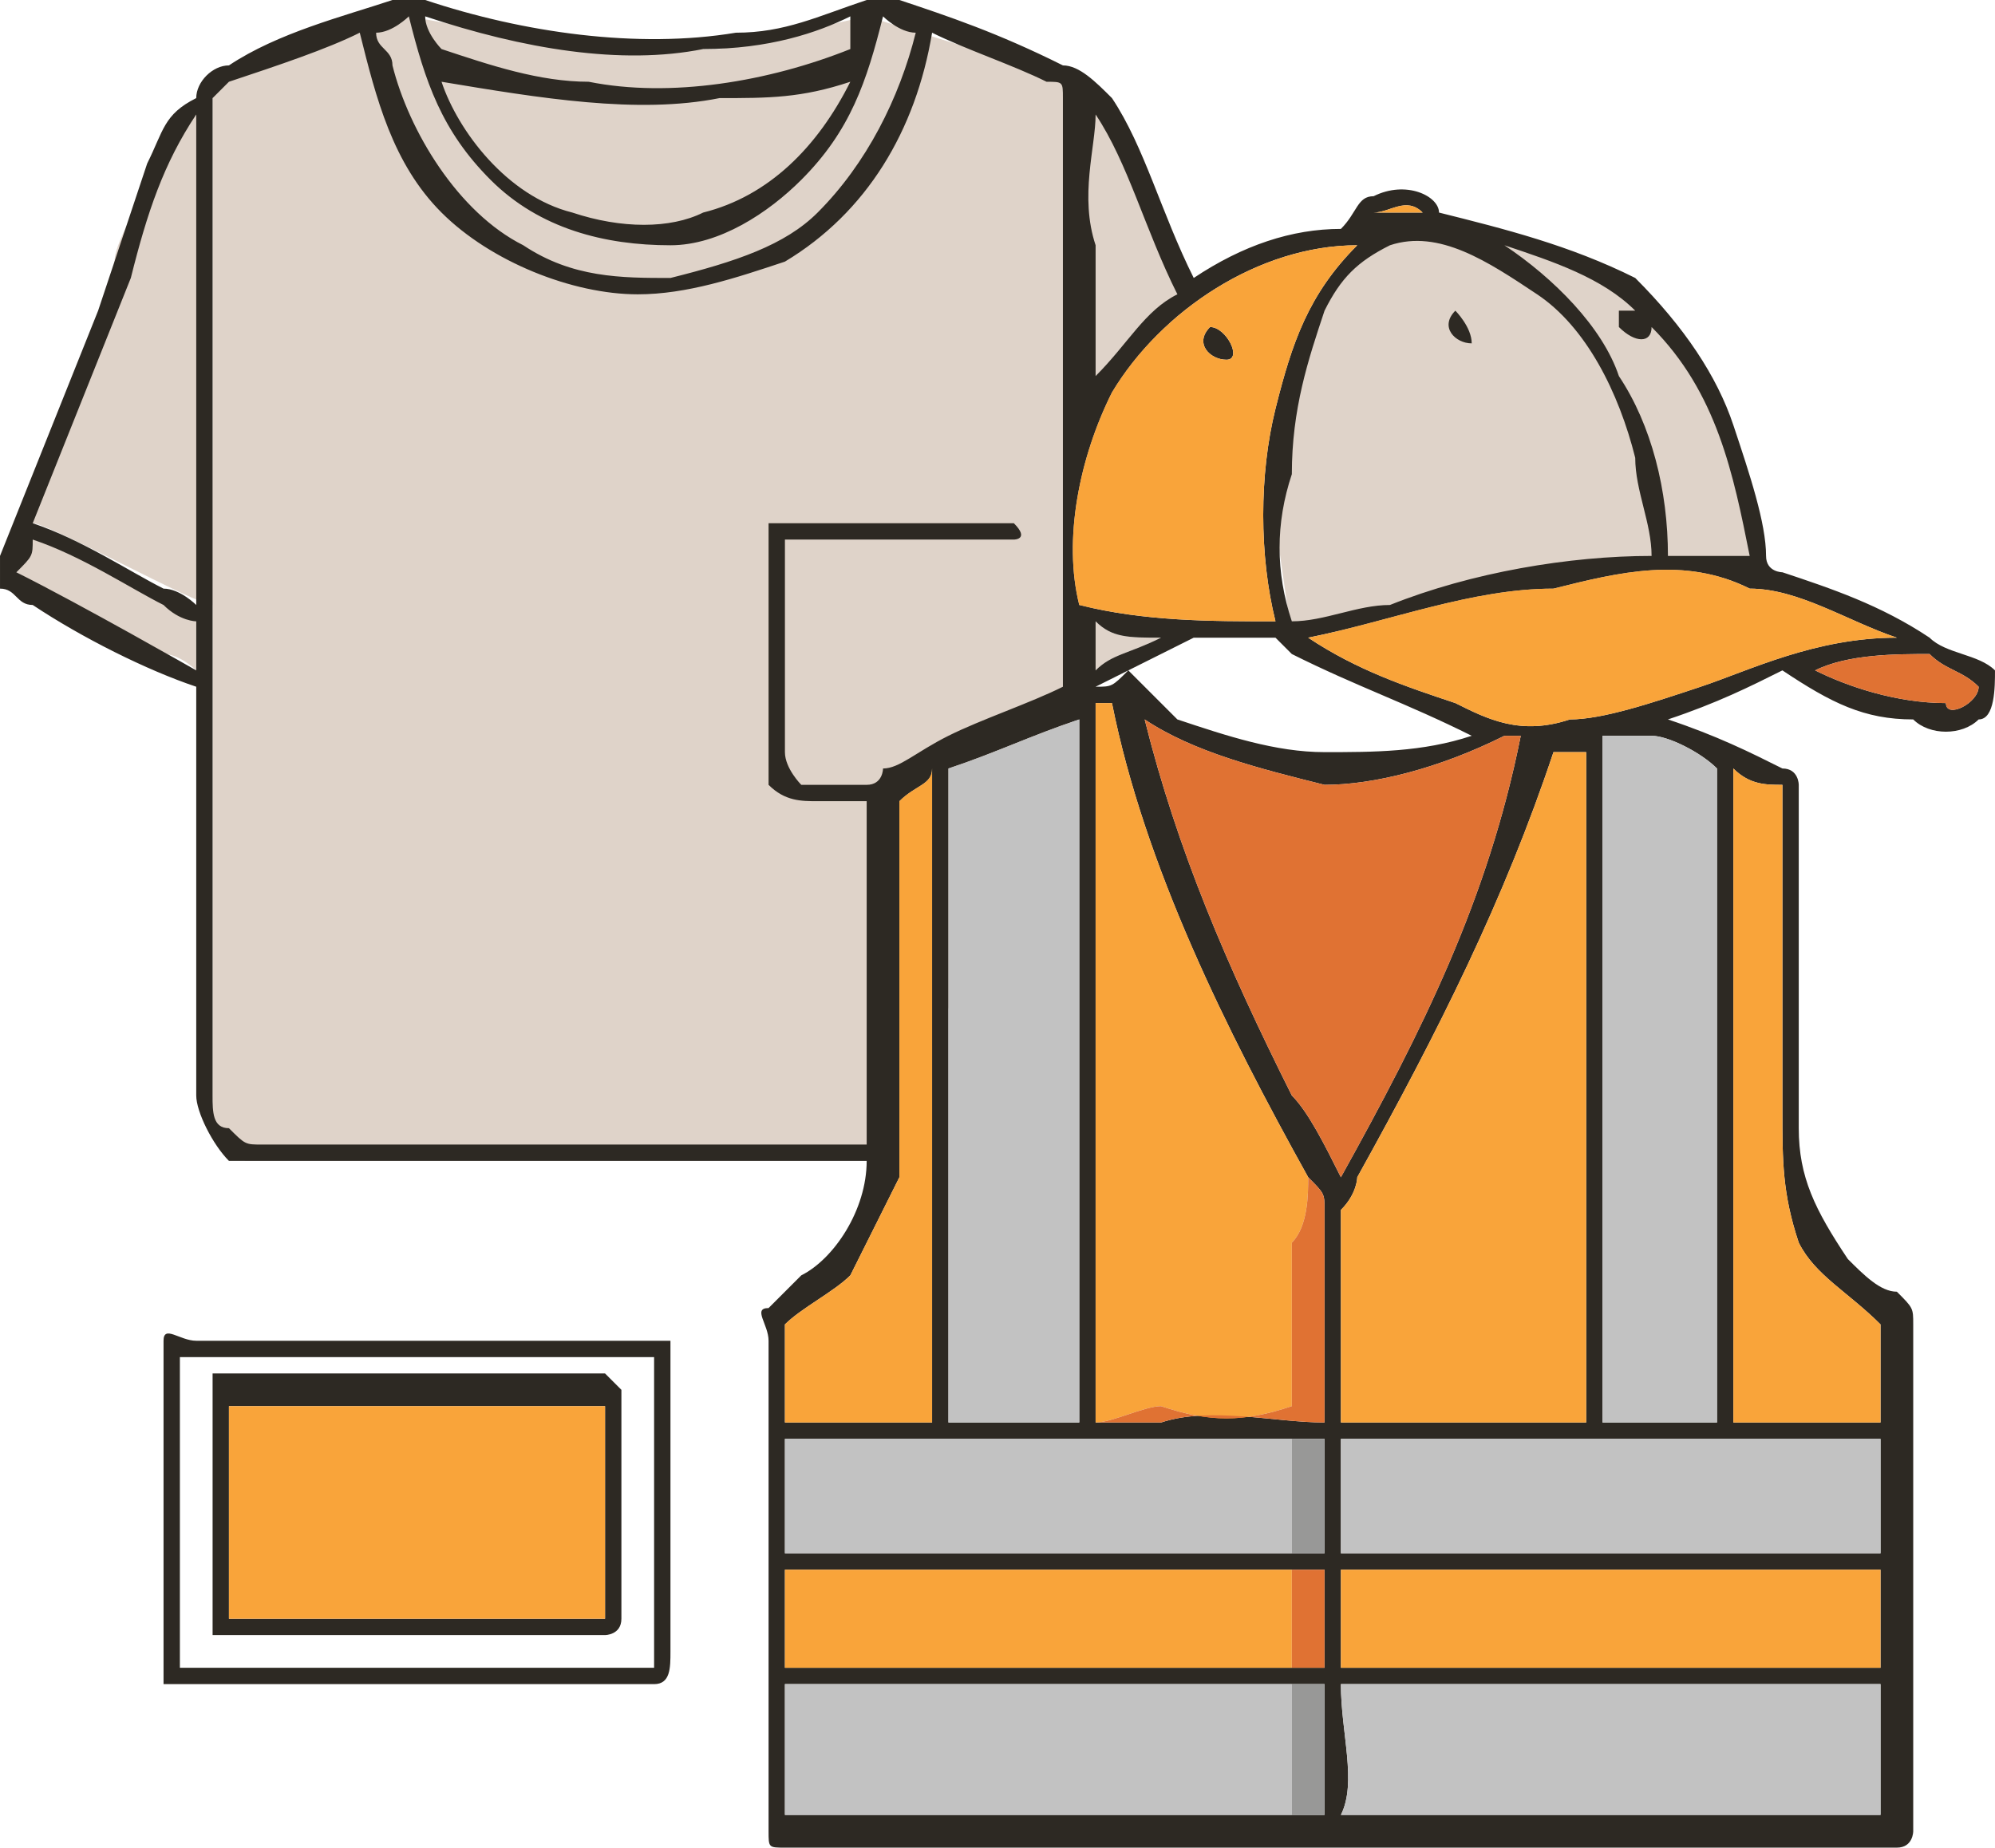 <?xml version="1.0" encoding="UTF-8"?>
<!DOCTYPE svg PUBLIC "-//W3C//DTD SVG 1.1//EN" "http://www.w3.org/Graphics/SVG/1.1/DTD/svg11.dtd">
<!-- Creator: CorelDRAW SE -->
<svg xmlns="http://www.w3.org/2000/svg" xml:space="preserve" width="20.099mm" height="18.616mm" version="1.1" style="shape-rendering:geometricPrecision; text-rendering:geometricPrecision; image-rendering:optimizeQuality; fill-rule:evenodd; clip-rule:evenodd"
viewBox="0 0 122 113"
 xmlns:xlink="http://www.w3.org/1999/xlink">
 <defs>
  <style type="text/css">
   <![CDATA[
    .fil0 {fill:#DFD3C9}
    .fil2 {fill:#2D2923;fill-rule:nonzero}
    .fil6 {fill:#989897;fill-rule:nonzero}
    .fil5 {fill:#C2C2C2;fill-rule:nonzero}
    .fil1 {fill:#DFD3C9;fill-rule:nonzero}
    .fil4 {fill:#E07233;fill-rule:nonzero}
    .fil3 {fill:#F9A43A;fill-rule:nonzero}
   ]]>
  </style>
 </defs>
 <g id="Warstwa_x0020_1">
  <polygon class="fil0" points="84,14 93,15 100,18 105,25 108,35 79,39 78,32 79,22 "/>
  <polygon class="fil0" points="13,5 22,2 25,1 36,3 44,3 53,1 66,5 69,10 72,18 66,40 66,43 54,71 15,71 13,69 "/>
  <path class="fil1" d="M27 5c6,1 12,2 17,1 3,0 5,0 8,-1 -2,4 -5,7 -9,8 -2,1 -5,1 -8,0 -4,-1 -7,-5 -8,-8zm-20 11c0,-2 5,-9 5,-10 1,0 1,23 1,31 -1,0 -10,-5 -11,-5 0,-5 5,-11 5,-16zm60 -1c0,2 0,5 0,8 0,0 0,1 0,1 0,-3 0,-6 0,-9zm-65 17c1,1 10,6 10,6 0,1 0,2 0,3 0,0 -1,-1 -2,-1l-9 -5c0,-1 1,-2 1,-3zm65 6c1,1 2,1 4,1 -2,1 -3,1 -4,2 0,-1 0,-2 0,-3z"/>
  <path class="fil2" d="M24 0c1,0 2,0 2,0 6,2 13,3 19,2 3,0 5,-1 8,-2 0,0 1,0 2,0 3,1 6,2 10,4 1,0 2,1 3,2 2,3 3,7 5,11 3,-2 6,-3 9,-3 1,-1 1,-2 2,-2 2,-1 4,0 4,1 4,1 8,2 12,4 3,3 5,6 6,9 1,3 2,6 2,8 0,1 1,1 1,1 3,1 6,2 9,4 1,1 3,1 4,2 0,1 0,3 -1,3 -1,1 -3,1 -4,0 -3,0 -5,-1 -8,-3 -2,1 -4,2 -7,3 3,1 5,2 7,3 1,0 1,1 1,1 0,7 0,14 0,21 0,3 1,5 3,8 1,1 2,2 3,2 1,1 1,1 1,2 0,10 0,20 0,31 0,0 0,1 -1,1 -23,0 -46,0 -68,0 -1,0 -1,0 -1,-1 0,-10 0,-20 0,-30 0,-1 -1,-2 0,-2 1,-1 1,-1 2,-2 2,-1 4,-4 4,-7 -12,0 -24,0 -36,0 -1,0 -2,0 -3,0 -1,-1 -2,-3 -2,-4 0,-8 0,-16 0,-25 -3,-1 -7,-3 -10,-5 -1,0 -1,-1 -2,-1 0,-1 0,-2 0,-2 2,-5 4,-10 6,-15 1,-3 2,-6 3,-9 1,-2 1,-3 3,-4 0,-1 1,-2 2,-2 3,-2 7,-3 10,-4zm-1 2c0,1 1,1 1,2 1,4 4,9 8,11 3,2 6,2 9,2 4,-1 7,-2 9,-4 3,-3 5,-7 6,-11 -1,0 -2,-1 -2,-1 -1,4 -2,7 -5,10 -2,2 -5,4 -8,4 -4,0 -8,-1 -11,-4 -3,-3 -4,-6 -5,-10 0,0 -1,1 -2,1zm3 -1c0,1 1,2 1,2 3,1 6,2 9,2 5,1 11,0 16,-2 0,0 0,-1 0,-2 -2,1 -5,2 -9,2 -5,1 -11,0 -17,-2zm-12 4c0,0 -1,1 -1,1 0,20 0,41 0,61 0,1 0,2 1,2 1,1 1,1 2,1 13,0 25,0 37,0 0,-7 0,-14 0,-21 -1,0 -2,0 -3,0 -1,0 -2,0 -3,-1 0,-1 0,-1 0,-2 0,-4 0,-7 0,-11 0,-1 0,-2 0,-3 5,0 9,0 14,0 1,0 1,0 1,0 1,1 0,1 0,1 -5,0 -9,0 -14,0 0,5 0,9 0,13 0,1 1,2 1,2 2,0 3,0 4,0 1,0 1,-1 1,-1 1,0 2,-1 4,-2 2,-1 5,-2 7,-3 0,-1 0,-3 0,-4 0,0 0,-1 0,-1 0,-2 0,-5 0,-7 0,-1 0,-2 0,-3 0,-7 0,-14 0,-21 0,-1 0,-1 -1,-1 -2,-1 -5,-2 -7,-3 -1,6 -4,11 -9,14 -3,1 -6,2 -9,2 -4,0 -9,-2 -12,-5 -3,-3 -4,-7 -5,-11 -2,1 -5,2 -8,3zm13 0c1,3 4,7 8,8 3,1 6,1 8,0 4,-1 7,-4 9,-8 -3,1 -5,1 -8,1 -5,1 -11,0 -17,-1zm-19 12c-2,5 -4,10 -6,15 3,1 6,3 8,4 1,0 2,1 2,1 0,-8 0,-15 0,-23 0,-2 0,-5 0,-7 -2,3 -3,6 -4,10zm59 -10c0,2 -1,5 0,8 0,3 0,6 0,9 0,0 0,-1 0,-1 2,-2 3,-4 5,-5 -2,-4 -3,-8 -5,-11zm17 6c1,0 2,0 3,0 -1,-1 -2,0 -3,0zm-3 6c-1,3 -2,6 -2,10 -1,3 -1,6 0,9 2,0 4,-1 6,-1 5,-2 11,-3 16,-3 0,-2 -1,-4 -1,-6 -1,-4 -3,-8 -6,-10 -3,-2 -6,-4 -9,-3 -2,1 -3,2 -4,4zm-13 5c-2,4 -3,9 -2,13 4,1 8,1 12,1 -1,-4 -1,-9 0,-13 1,-4 2,-7 5,-10 -6,0 -12,4 -15,9zm24 -9c3,2 6,5 7,8 2,3 3,7 3,11 2,0 3,0 5,0 -1,-5 -2,-10 -6,-14 0,1 -1,1 -2,0 0,0 0,0 0,-1 0,0 1,0 1,0 -2,-2 -5,-3 -8,-4zm-91 20c4,2 11,6 11,6 0,-1 0,-2 0,-3 0,0 -1,0 -2,-1 -2,-1 -5,-3 -8,-4 0,1 0,1 -1,2zm94 1c-5,0 -10,2 -15,3 3,2 6,3 9,4 2,1 4,2 7,1 2,0 5,-1 8,-2 3,-1 7,-3 12,-3 -3,-1 -6,-3 -9,-3 -4,-2 -8,-1 -12,0zm-28 2c0,1 0,2 0,3 1,-1 2,-1 4,-2 -2,0 -3,0 -4,-1zm0 4c1,0 1,0 2,-1 1,1 2,2 3,3 3,1 6,2 9,2 3,0 6,0 9,-1 -4,-2 -7,-3 -11,-5 0,0 -1,-1 -1,-1 -2,0 -4,0 -5,0 -2,1 -4,2 -6,3zm44 -1c2,1 5,2 8,2 0,1 2,0 2,-1 -1,-1 -2,-1 -3,-2 -2,0 -5,0 -7,1zm-44 2l0 0c0,3 0,5 0,7 0,12 0,24 0,37 1,0 2,0 4,0 3,-1 7,0 10,0 0,-5 0,-9 0,-13 0,-1 0,-1 -1,-2 -5,-9 -10,-19 -12,-29 0,0 -1,0 -1,0zm-9 4c0,13 0,26 0,40 3,0 5,0 8,0 0,-15 0,-29 0,-43 -3,1 -5,2 -8,3zm12 -3c2,8 5,15 9,23 1,1 2,3 3,5 5,-9 9,-17 11,-27 0,0 -1,0 -1,0 -4,2 -8,3 -11,3 -4,-1 -8,-2 -11,-4zm28 1c0,14 0,28 0,42 2,0 5,0 7,0 0,-14 0,-27 0,-40 -1,-1 -3,-2 -4,-2 -1,0 -2,0 -3,0zm-3 1c-3,9 -7,17 -12,26 0,0 0,1 -1,2 0,4 0,8 0,13 5,0 10,0 15,0 0,-2 0,-5 0,-7 0,-11 0,-23 0,-34 -1,0 -2,0 -2,0zm-40 3c0,5 0,11 0,16 0,2 0,5 0,7 -1,2 -2,4 -3,6 -1,1 -3,2 -4,3 0,2 0,4 0,6 3,0 6,0 9,0 0,-14 0,-27 0,-40 0,1 -1,1 -2,2zm51 -2c0,13 0,26 0,40 3,0 6,0 9,0 0,-2 0,-4 0,-6 -2,-2 -4,-3 -5,-5 -1,-3 -1,-5 -1,-8 0,-7 0,-13 0,-20 -1,0 -2,0 -3,-1zm-58 41c0,2 0,5 0,7 10,0 21,0 31,0 1,0 1,0 2,0 0,-2 0,-5 0,-7 -1,0 -1,0 -2,0 -10,0 -21,0 -31,0zm34 0c0,2 0,5 0,7 11,0 22,0 33,0 0,-2 0,-5 0,-7 -11,0 -22,0 -33,0zm-34 8c0,2 0,4 0,6 10,0 21,0 31,0 1,0 1,0 2,0 0,-2 0,-4 0,-6 -1,0 -1,0 -2,0 -10,0 -21,0 -31,0zm34 0c0,2 0,4 0,6 11,0 22,0 33,0 0,-2 0,-4 0,-6 -11,0 -22,0 -33,0zm-34 7c0,3 0,6 0,8 10,0 21,0 31,0 1,0 1,0 2,0 0,-2 0,-5 0,-8 -1,0 -1,0 -2,0 -10,0 -21,0 -31,0zm34 0c0,3 1,6 0,8 11,0 22,0 33,0 0,-2 0,-5 0,-8 -11,0 -22,0 -33,0zm7 -84c0,0 1,1 1,2 -1,0 -2,-1 -1,-2zm-15 1c1,0 2,2 1,2 -1,0 -2,-1 -1,-2zm-64 62c0,-1 1,0 2,0 9,0 19,0 28,0 1,0 1,0 1,0 0,7 0,13 0,19 0,1 0,2 -1,2 -10,0 -20,0 -30,0 0,0 0,0 0,-1 0,-6 0,-13 0,-20 0,0 0,0 0,0zm1 1c0,6 0,12 0,19 9,0 19,0 29,0 0,-7 0,-13 0,-19 -10,0 -20,0 -29,0zm2 2c0,0 0,-1 0,-1 8,0 16,0 24,0 0,0 1,1 1,1 0,5 0,10 0,14 0,1 -1,1 -1,1 -7,0 -13,0 -20,0 -1,0 -3,0 -4,0 0,-5 0,-10 0,-15zm1 1c0,4 0,8 0,13 8,0 15,0 23,0 0,-5 0,-9 0,-13 -8,0 -16,0 -23,0z"/>
  <path class="fil3" d="M84 13c1,0 2,-1 3,0 -1,0 -2,0 -3,0zm-16 11c3,-5 9,-9 15,-9 -3,3 -4,6 -5,10 -1,4 -1,9 0,13 -4,0 -8,0 -12,-1 -1,-4 0,-9 2,-13zm6 -4c-1,1 0,2 1,2 1,0 0,-2 -1,-2zm21 16c4,-1 8,-2 12,0 3,0 6,2 9,3 -5,0 -9,2 -12,3 -3,1 -6,2 -8,2 -3,1 -5,0 -7,-1 -3,-1 -6,-2 -9,-4 5,-1 10,-3 15,-3zm-28 7c0,0 1,0 1,0 2,10 7,20 12,29 0,1 0,3 -1,4 0,4 0,7 0,10 -3,1 -5,1 -8,0 -1,0 -3,1 -4,1 0,-15 0,-29 0,-44zm28 3c0,0 1,0 2,0 0,11 0,23 0,34 0,2 0,5 0,7 -5,0 -10,0 -15,0 0,-5 0,-9 0,-13 1,-1 1,-2 1,-2 5,-9 9,-17 12,-26zm-40 3c1,-1 2,-1 2,-2 0,13 0,26 0,40 -3,0 -6,0 -9,0 0,-2 0,-4 0,-6 1,-1 3,-2 4,-3 1,-2 2,-4 3,-6 0,-2 0,-5 0,-7 0,-5 0,-11 0,-16zm51 -2c1,1 2,1 3,1 0,7 0,13 0,20 0,3 0,5 1,8 1,2 3,3 5,5 0,2 0,4 0,6 -3,0 -6,0 -9,0 0,-14 0,-27 0,-40zm-92 39c7,0 15,0 23,0 0,4 0,8 0,13 -8,0 -15,0 -23,0 0,-5 0,-9 0,-13zm34 10c10,0 21,0 31,0 0,2 0,4 0,6 -10,0 -21,0 -31,0 0,-2 0,-4 0,-6zm34 0c11,0 22,0 33,0 0,2 0,4 0,6 -11,0 -22,0 -33,0 0,-2 0,-4 0,-6z"/>
  <path class="fil4" d="M111 41c2,-1 5,-1 7,-1 1,1 2,1 3,2 0,1 -2,2 -2,1 -3,0 -6,-1 -8,-2zm-44 2l0 0c0,15 0,29 0,44 1,0 3,-1 4,-1 3,1 5,1 8,0 0,-3 0,-6 0,-10 1,-1 1,-3 1,-4 1,1 1,1 1,2 0,4 0,8 0,13 -3,0 -7,-1 -10,0 -2,0 -3,0 -4,0 0,-13 0,-25 0,-37 0,-2 0,-4 0,-7zm3 1c3,2 7,3 11,4 3,0 7,-1 11,-3 0,0 1,0 1,0 -2,10 -6,18 -11,27 -1,-2 -2,-4 -3,-5 -4,-8 -7,-15 -9,-23zm9 52c1,0 1,0 2,0 0,2 0,4 0,6 -1,0 -1,0 -2,0 0,-2 0,-4 0,-6z"/>
  <path class="fil5" d="M58 47c3,-1 5,-2 8,-3 0,14 0,28 0,43 -3,0 -5,0 -8,0 0,-14 0,-27 0,-40zm40 -2c1,0 2,0 3,0 1,0 3,1 4,2 0,13 0,26 0,40 -2,0 -5,0 -7,0 0,-14 0,-28 0,-42zm-50 43c10,0 21,0 31,0 0,2 0,5 0,7 -10,0 -21,0 -31,0 0,-2 0,-5 0,-7zm34 0c11,0 22,0 33,0 0,2 0,5 0,7 -11,0 -22,0 -33,0 0,-2 0,-5 0,-7zm-34 15c10,0 21,0 31,0 0,3 0,6 0,8 -10,0 -21,0 -31,0 0,-2 0,-5 0,-8zm34 0c11,0 22,0 33,0 0,3 0,6 0,8 -11,0 -22,0 -33,0 1,-2 0,-5 0,-8z"/>
  <path class="fil6" d="M79 88c1,0 1,0 2,0 0,2 0,5 0,7 -1,0 -1,0 -2,0 0,-2 0,-5 0,-7zm0 15c1,0 1,0 2,0 0,3 0,6 0,8 -1,0 -1,0 -2,0 0,-2 0,-5 0,-8z"/>
 </g>
</svg>
